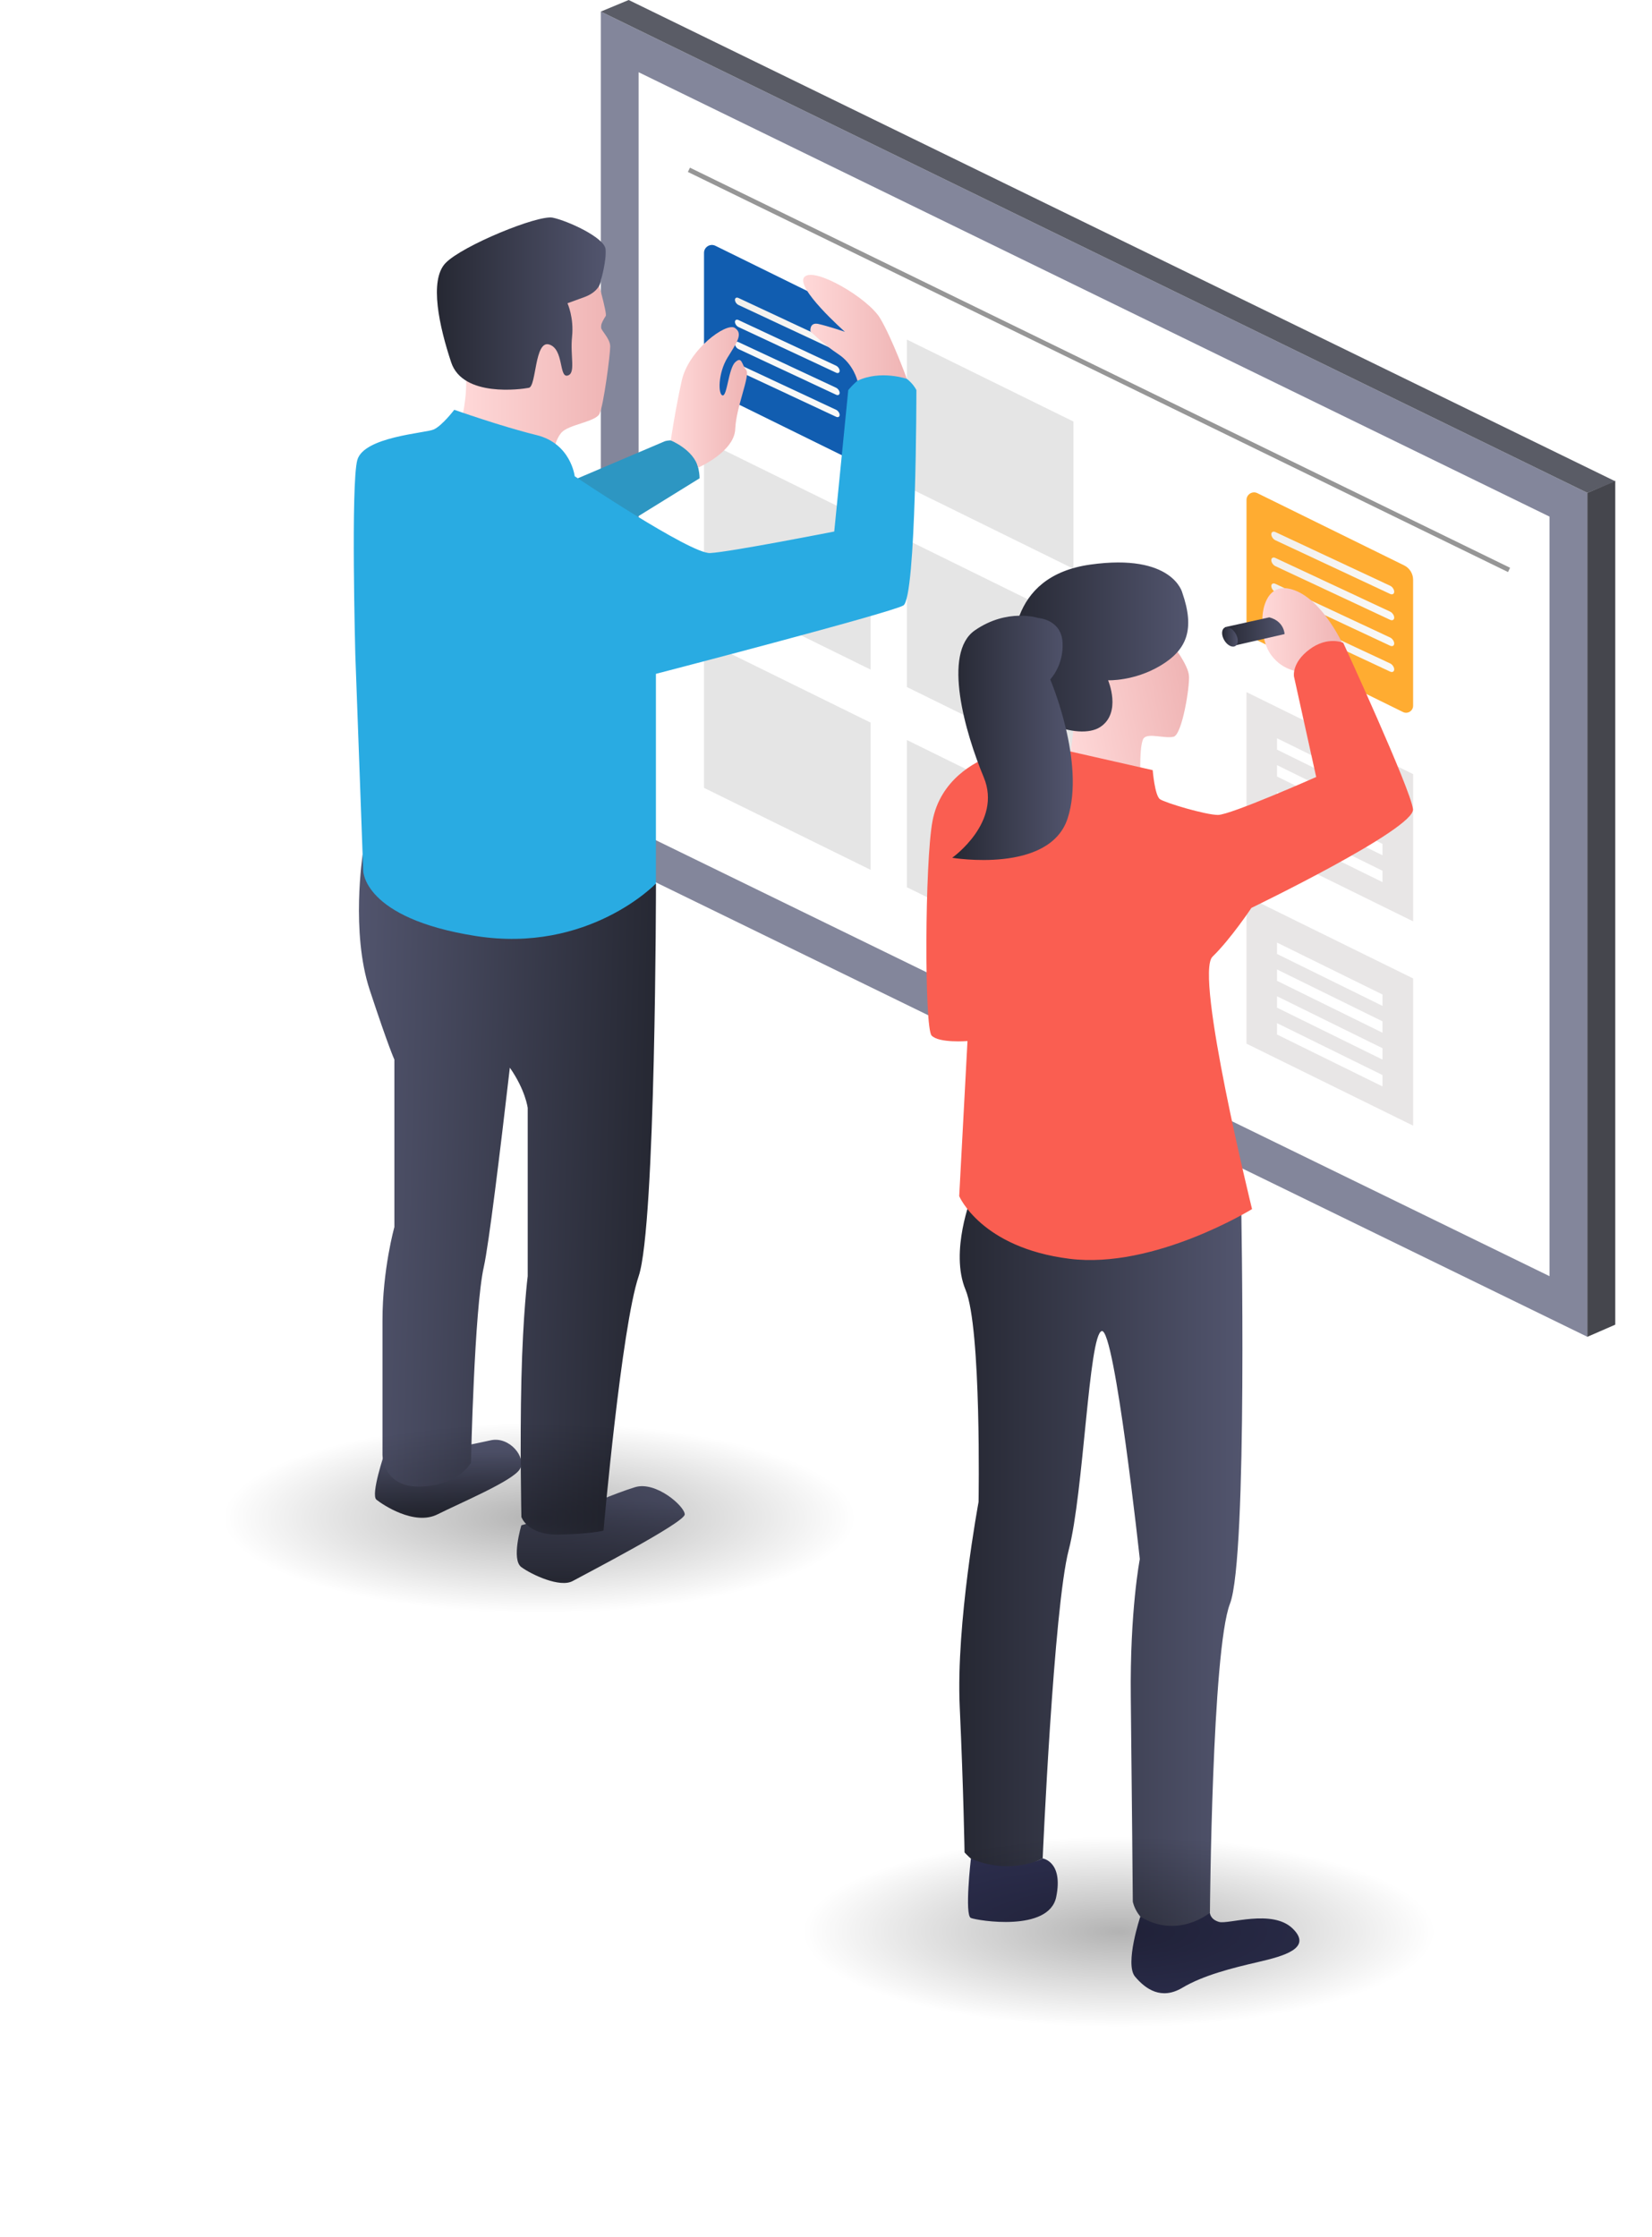<?xml version="1.0" encoding="UTF-8"?> <svg xmlns="http://www.w3.org/2000/svg" width="96" height="130" viewBox="0 0 96 130" fill="none"><path d="M34.916 49.712V0.673L92.247 28.639V77.678L34.916 49.712Z" fill="#83869B"></path><path d="M90.045 30.018L37.112 4.197V48.333L90.045 74.154V30.018Z" fill="white"></path><path d="M50.592 30.354L40.911 25.591V34.146L50.592 38.909V30.354Z" fill="#E5E5E5"></path><path d="M50.592 41.988L40.911 37.225V45.78L50.592 50.543V41.988Z" fill="#E5E5E5"></path><path d="M62.379 24.494L52.699 19.731V28.286L62.379 33.049V24.494Z" fill="#E5E5E5"></path><path d="M62.379 36.128L52.699 31.365V39.92L62.379 44.683V36.128Z" fill="#E5E5E5"></path><path d="M62.379 47.762L52.699 42.999V51.554L62.379 56.317V47.762Z" fill="#E5E5E5"></path><path d="M22.358 84.404C22.358 84.404 21.521 86.858 21.876 87.142C22.23 87.426 24.074 88.671 25.422 87.995C26.77 87.319 29.82 86.039 30.21 85.363C30.6 84.687 29.607 83.443 28.508 83.692C27.408 83.94 26.042 84.19 26.042 84.19L22.358 84.404Z" fill="url(#paint0_linear_41_2886)"></path><path d="M30.297 88.629C30.297 88.629 29.697 90.623 30.297 91.06C30.896 91.498 32.541 92.272 33.279 91.868C34.018 91.464 39.791 88.469 39.791 87.997C39.791 87.526 38.113 86.045 36.904 86.415C35.696 86.786 33.85 87.593 33.85 87.593L30.297 88.629Z" fill="url(#paint1_linear_41_2886)"></path><path d="M38.119 51.341C38.119 51.341 38.108 71.223 37.114 74.154C36.119 77.085 35.069 88.942 35.069 88.942C35.069 88.942 34.221 89.147 32.431 89.168C30.641 89.189 30.299 88.148 30.299 88.148C30.299 88.148 30.207 83.993 30.299 80.146C30.391 76.3 30.666 74.154 30.666 74.154V64.376C30.666 64.376 30.537 63.34 29.628 62.04C29.053 67.002 28.399 72.354 28.117 73.603C27.561 76.061 27.368 84.993 27.368 84.993C27.368 84.993 26.678 86.301 24.453 86.378C22.227 86.455 22.227 84.531 22.227 84.531V76.719C22.227 73.752 22.918 71.299 22.918 71.299V61.569C22.918 61.569 22.588 60.872 21.483 57.517C20.378 54.162 21.076 49.657 21.076 49.657L30.666 52.804C30.666 52.804 30.651 52.953 30.621 53.225L38.119 51.341Z" fill="url(#paint2_linear_41_2886)"></path><path d="M50.122 18.488L41.573 14.282C41.268 14.131 40.911 14.355 40.911 14.695V21.809C40.911 22.239 41.154 22.631 41.54 22.82L49.874 26.921C50.205 27.084 50.592 26.843 50.592 26.472V19.244C50.592 18.922 50.409 18.629 50.122 18.488V18.488Z" fill="#115DB0"></path><path d="M48.59 20.375L42.912 17.72C42.801 17.668 42.71 17.534 42.71 17.422C42.71 17.311 42.801 17.263 42.912 17.314L48.59 19.97C48.7 20.022 48.792 20.155 48.792 20.267C48.792 20.378 48.7 20.427 48.59 20.375Z" fill="url(#paint3_linear_41_2886)"></path><path d="M48.59 21.657L42.912 19.002C42.801 18.949 42.71 18.816 42.71 18.704C42.71 18.593 42.801 18.544 42.912 18.596L48.59 21.251C48.7 21.304 48.792 21.437 48.792 21.549C48.792 21.66 48.7 21.709 48.59 21.657Z" fill="url(#paint4_linear_41_2886)"></path><path d="M48.59 22.938L42.912 20.283C42.801 20.23 42.71 20.097 42.71 19.985C42.71 19.874 42.801 19.826 42.912 19.877L48.59 22.532C48.7 22.585 48.792 22.718 48.792 22.83C48.792 22.941 48.7 22.989 48.59 22.938Z" fill="url(#paint5_linear_41_2886)"></path><path d="M48.59 24.219L42.912 21.564C42.801 21.511 42.71 21.378 42.71 21.266C42.71 21.155 42.801 21.106 42.912 21.158L48.59 23.813C48.7 23.866 48.792 23.999 48.792 24.11C48.792 24.222 48.7 24.27 48.59 24.219Z" fill="url(#paint6_linear_41_2886)"></path><path d="M33.576 27.793L38.633 25.64C38.633 25.64 39.408 25.362 40.044 26.112C40.681 26.862 40.653 27.793 40.653 27.793L37.055 30.018C37.055 30.018 33.446 28.224 33.576 27.793Z" fill="#2D96C2"></path><path d="M34.634 15.933C34.634 15.933 35.297 18.213 35.201 18.36C35.105 18.508 34.916 18.805 34.922 19.011C34.928 19.219 35.46 19.662 35.46 20.136C35.46 20.61 35.075 23.569 34.84 24.043C34.604 24.517 33.039 24.665 32.626 25.138C32.213 25.612 32.095 26.559 32.095 26.559C32.095 26.559 30.855 26.945 28.966 26.559C27.077 26.174 26.634 25.109 26.634 25.109C26.634 25.109 27.313 23.001 27.018 21.332C26.722 19.663 29.231 16.436 29.231 16.436L34.633 15.933H34.634Z" fill="url(#paint7_linear_41_2886)"></path><path d="M34.926 16.259C34.926 16.259 34.926 16.91 33.952 17.266L32.977 17.621C32.977 17.621 33.361 18.449 33.243 19.574C33.125 20.699 33.479 21.705 32.977 21.824C32.476 21.942 32.77 20.285 31.915 20.018C31.058 19.752 31.177 22.445 30.734 22.534C30.291 22.623 26.897 23.097 26.218 21.054C25.539 19.012 24.919 16.288 25.893 15.283C26.867 14.276 31.265 12.471 32.121 12.648C32.977 12.825 35.132 13.802 35.191 14.483C35.25 15.164 34.925 16.259 34.925 16.259L34.926 16.259Z" fill="url(#paint8_linear_41_2886)"></path><path d="M26.398 23.811C26.398 23.811 29.167 24.79 31.174 25.28C33.18 25.77 33.397 27.674 33.397 27.674C33.397 27.674 40.124 32.19 41.263 32.136C42.402 32.081 48.479 30.885 48.479 30.885L49.293 22.669C49.293 22.669 50.378 21.254 51.626 21.526C52.873 21.798 53.253 22.669 53.253 22.669C53.253 22.669 53.253 34.747 52.493 35.183C51.734 35.618 38.116 39.155 38.116 39.155V51.341C38.116 51.341 34.21 55.422 27.645 54.388C21.08 53.354 21.106 50.582 21.106 50.582L20.647 38.024C20.647 38.024 20.384 28.091 20.764 26.731C21.143 25.371 24.716 25.173 25.205 24.955C25.693 24.737 26.398 23.812 26.398 23.812V23.811Z" fill="#29ABE2"></path><path d="M49.827 22.127C49.827 22.127 49.6 21.161 48.723 20.584C47.848 20.007 47.096 19.253 47.096 19.253C47.096 19.253 47.021 18.701 47.572 18.827C48.123 18.952 49.098 19.279 49.098 19.279C49.098 19.279 46.17 16.693 46.746 16.091C47.321 15.489 50.45 17.321 51.15 18.501C51.852 19.681 52.7 22.016 52.7 22.016C52.7 22.016 51.18 21.485 49.826 22.126L49.827 22.127Z" fill="url(#paint9_linear_41_2886)"></path><path d="M40.571 27.173C40.571 27.173 42.672 26.256 42.725 24.934C42.778 23.612 43.622 21.806 43.358 21.493C43.094 21.18 43.12 20.677 42.725 21.047C42.33 21.417 42.258 23.03 41.99 22.977C41.723 22.924 41.723 21.682 42.276 20.783C42.83 19.884 43.2 19.383 42.699 19.052C42.198 18.721 40.009 20.327 39.614 22.128C39.218 23.93 38.98 25.592 38.98 25.592C38.98 25.592 40.317 26.133 40.572 27.174L40.571 27.173Z" fill="url(#paint10_linear_41_2886)"></path><path d="M81.595 32.852L73.068 28.656C72.777 28.513 72.436 28.725 72.436 29.05V36.216C72.436 36.635 72.674 37.016 73.049 37.2L81.531 41.374C81.801 41.507 82.118 41.31 82.118 41.008V33.691C82.118 33.335 81.916 33.009 81.596 32.852H81.595Z" fill="#FFAC31"></path><path d="M80.781 34.511L74.115 31.392C73.984 31.332 73.877 31.174 73.877 31.044C73.877 30.913 73.984 30.856 74.115 30.916L80.781 34.035C80.912 34.095 81.019 34.252 81.019 34.383C81.019 34.514 80.912 34.571 80.781 34.511Z" fill="url(#paint11_linear_41_2886)"></path><path d="M80.781 36.015L74.115 32.897C73.984 32.836 73.877 32.679 73.877 32.548C73.877 32.417 73.984 32.36 74.115 32.421L80.781 35.539C80.912 35.6 81.019 35.757 81.019 35.888C81.019 36.019 80.912 36.076 80.781 36.015Z" fill="url(#paint12_linear_41_2886)"></path><path d="M80.781 37.519L74.115 34.401C73.984 34.34 73.877 34.183 73.877 34.052C73.877 33.922 73.984 33.864 74.115 33.925L80.781 37.043C80.912 37.104 81.019 37.261 81.019 37.392C81.019 37.523 80.912 37.58 80.781 37.519Z" fill="url(#paint13_linear_41_2886)"></path><path d="M80.781 39.024L74.115 35.905C73.984 35.845 73.877 35.688 73.877 35.557C73.877 35.426 73.984 35.369 74.115 35.429L80.781 38.548C80.912 38.608 81.019 38.766 81.019 38.896C81.019 39.027 80.912 39.084 80.781 39.024Z" fill="url(#paint14_linear_41_2886)"></path><path d="M82.117 44.98L72.436 40.217V48.772L82.117 53.536V44.98Z" fill="#E8E6E6"></path><path d="M80.339 45.915L74.209 42.898V43.559L80.339 46.576V45.915Z" fill="white"></path><path d="M80.339 47.476L74.209 44.459V45.12L80.339 48.137V47.476Z" fill="white"></path><path d="M80.339 49.036L74.209 46.019V46.68L80.339 49.697V49.036Z" fill="white"></path><path d="M80.339 50.596L74.209 47.58V48.241L80.339 51.257V50.596Z" fill="white"></path><path d="M82.117 56.853L72.436 52.089V60.644L82.117 65.408V56.853Z" fill="#E8E6E6"></path><path d="M80.339 57.788L74.209 54.77V55.431L80.339 58.449V57.788Z" fill="white"></path><path d="M80.339 59.347L74.209 56.331V56.992L80.339 60.008V59.347Z" fill="white"></path><path d="M80.339 60.908L74.209 57.89V58.551L80.339 61.569V60.908Z" fill="white"></path><path d="M80.339 62.468L74.209 59.451V60.112L80.339 63.129V62.468Z" fill="white"></path><path d="M56.467 69.503C56.467 69.503 55.178 72.719 56.109 74.944C57.04 77.169 56.866 87.271 56.866 87.271C56.866 87.271 55.549 94.329 55.771 99.174C55.993 104.019 56.051 107.638 56.051 107.638C56.051 107.638 57.564 109.389 59.078 108.688L60.591 107.988C60.591 107.988 61.231 93.396 62.104 90.068C62.977 86.742 63.269 77.519 64.025 77.344C64.782 77.169 66.236 90.594 66.236 90.594C66.236 90.594 65.654 93.571 65.712 98.649C65.77 103.726 65.829 110.498 65.829 110.498C65.829 110.498 66.062 111.84 67.692 112.19C69.322 112.541 70.311 111.139 70.311 111.139C70.311 111.139 70.427 95.898 71.475 93.187C72.523 90.477 72.124 69.828 72.124 69.828C72.124 69.828 64.973 74.679 56.466 69.503H56.467Z" fill="url(#paint15_linear_41_2886)"></path><path d="M66.266 111.367C66.266 111.367 65.347 114.125 65.957 114.852C66.568 115.579 67.483 116.229 68.705 115.503C69.926 114.775 71.605 114.355 73.094 114.01C74.582 113.666 76.299 113.207 75.116 112.059C73.933 110.911 71.376 111.829 70.842 111.677C70.308 111.523 70.309 111.141 70.309 111.141C70.309 111.141 68.443 112.705 66.265 111.368L66.266 111.367Z" fill="#2D2F4F"></path><path d="M56.42 107.999C56.42 107.999 56.042 111.293 56.42 111.447C56.799 111.6 60.958 112.288 61.379 110.222C61.798 108.156 60.59 107.988 60.59 107.988C60.59 107.988 58.751 108.99 56.42 107.999Z" fill="#2D2F4F"></path><path d="M75.57 39.026C75.57 39.026 74.588 39.019 73.887 38.087C73.185 37.155 73.379 35.672 73.379 35.672C73.379 35.672 73.523 33.659 75.238 34.302C76.954 34.945 78.111 37.597 78.111 37.597C78.111 37.597 76.334 37.749 75.57 39.026V39.026Z" fill="url(#paint16_linear_41_2886)"></path><path d="M73.761 35.872L71.177 36.445L71.819 37.493L74.649 36.844C74.649 36.844 74.632 36.1 73.761 35.872Z" fill="url(#paint17_linear_41_2886)"></path><path d="M71.842 36.885C71.99 37.191 71.944 37.493 71.74 37.559C71.536 37.627 71.251 37.433 71.104 37.128C70.957 36.822 71.002 36.52 71.207 36.453C71.411 36.386 71.695 36.58 71.842 36.885Z" fill="url(#paint18_linear_41_2886)"></path><path d="M68.169 37.508C68.169 37.508 69.04 38.618 69.092 39.267C69.144 39.916 68.692 42.675 68.206 42.806C67.721 42.937 66.74 42.578 66.47 42.887C66.202 43.196 66.269 45.041 66.269 45.041L62.156 44.164L62.65 40.3L63.542 36.98L68.168 37.508H68.169Z" fill="url(#paint19_linear_41_2886)"></path><path d="M68.705 34.439C69.444 36.565 68.98 37.752 67.443 38.673C65.905 39.594 64.393 39.529 64.393 39.529C64.393 39.529 65.199 41.413 63.937 42.244C62.675 43.074 59.298 41.828 58.973 39.769C58.647 37.71 58.56 33.483 63.355 32.807C68.15 32.132 68.705 34.438 68.705 34.438V34.439Z" fill="url(#paint20_linear_41_2886)"></path><path d="M59.226 42.99C59.11 43.144 58.568 43.589 57.616 43.919C56.664 44.249 54.638 45.309 54.188 47.712C53.739 50.115 53.712 59.721 54.137 60.173C54.563 60.624 56.222 60.492 56.222 60.492L55.741 69.504C55.741 69.504 57.007 72.5 62.154 73.144C67.073 73.759 72.758 70.256 72.758 70.256C72.758 70.256 69.399 56.621 70.46 55.59C71.521 54.56 72.721 52.755 72.721 52.755C72.721 52.755 82.234 48.162 82.111 47.021C81.988 45.881 78.057 37.352 78.057 37.352C78.057 37.352 77.156 36.945 76.099 37.732C75.042 38.52 75.196 39.314 75.196 39.314L76.486 45.149C76.486 45.149 71.501 47.357 70.775 47.353C70.049 47.349 67.71 46.65 67.407 46.438C67.104 46.226 66.985 44.751 66.985 44.751L59.227 42.991L59.226 42.99Z" fill="#FA5E51"></path><path d="M60.342 35.912C60.342 35.912 61.67 35.989 61.746 37.328C61.822 38.666 61.031 39.479 61.031 39.479C61.031 39.479 63.095 44.31 62.042 47.552C60.99 50.793 55.334 49.842 55.334 49.842C55.334 49.842 58.255 47.775 57.168 45.168C56.081 42.563 54.751 37.943 56.65 36.628C58.549 35.314 60.342 35.911 60.342 35.911V35.912Z" fill="url(#paint21_linear_41_2886)"></path><path d="M92.244 28.639L93.865 27.932V76.971L92.244 77.678V28.639Z" fill="#45464D"></path><path d="M34.916 0.673L36.533 -0L93.864 27.965L92.247 28.639L34.916 0.673Z" fill="#5A5C66"></path><path d="M40.094 9.743L39.974 9.991L87.633 33.24L87.753 32.992L40.094 9.743Z" fill="#969696"></path><g opacity="0.3" filter="url(#filter0_f_41_2886)"><ellipse cx="31.343" cy="88.194" rx="18.343" ry="5.546" fill="url(#paint22_radial_41_2886)"></ellipse></g><g opacity="0.3" filter="url(#filter1_f_41_2886)"><ellipse cx="65.014" cy="112.246" rx="18.343" ry="5.546" fill="url(#paint23_radial_41_2886)"></ellipse></g><defs><filter id="filter0_f_41_2886" x="0.8" y="70.448" width="61.086" height="35.492" filterUnits="userSpaceOnUse" color-interpolation-filters="sRGB"><feFlood flood-opacity="0" result="BackgroundImageFix"></feFlood><feBlend mode="normal" in="SourceGraphic" in2="BackgroundImageFix" result="shape"></feBlend><feGaussianBlur stdDeviation="6.1" result="effect1_foregroundBlur_41_2886"></feGaussianBlur></filter><filter id="filter1_f_41_2886" x="34.471" y="94.5" width="61.086" height="35.492" filterUnits="userSpaceOnUse" color-interpolation-filters="sRGB"><feFlood flood-opacity="0" result="BackgroundImageFix"></feFlood><feBlend mode="normal" in="SourceGraphic" in2="BackgroundImageFix" result="shape"></feBlend><feGaussianBlur stdDeviation="6.1" result="effect1_foregroundBlur_41_2886"></feGaussianBlur></filter><linearGradient id="paint0_linear_41_2886" x1="26.042" y1="88.38" x2="26.042" y2="84.407" gradientUnits="userSpaceOnUse"><stop stop-color="#262833"></stop><stop offset="1" stop-color="#52556E"></stop></linearGradient><linearGradient id="paint1_linear_41_2886" x1="34.91" y1="92.211" x2="34.91" y2="87.283" gradientUnits="userSpaceOnUse"><stop stop-color="#262833"></stop><stop offset="1" stop-color="#52556E"></stop></linearGradient><linearGradient id="paint2_linear_41_2886" x1="37.779" y1="69.705" x2="20.117" y2="69.242" gradientUnits="userSpaceOnUse"><stop stop-color="#262833"></stop><stop offset="1" stop-color="#52556E"></stop></linearGradient><linearGradient id="paint3_linear_41_2886" x1="42.71" y1="18.845" x2="48.792" y2="18.845" gradientUnits="userSpaceOnUse"><stop stop-color="#F2EFEB"></stop><stop offset="1" stop-color="#F9F9F8"></stop></linearGradient><linearGradient id="paint4_linear_41_2886" x1="20.535" y1="20.127" x2="20.628" y2="20.127" gradientUnits="userSpaceOnUse"><stop stop-color="#F2EFEB"></stop><stop offset="1" stop-color="#F9F9F8"></stop></linearGradient><linearGradient id="paint5_linear_41_2886" x1="20.535" y1="21.407" x2="20.628" y2="21.407" gradientUnits="userSpaceOnUse"><stop stop-color="#F2EFEB"></stop><stop offset="1" stop-color="#F9F9F8"></stop></linearGradient><linearGradient id="paint6_linear_41_2886" x1="20.535" y1="22.688" x2="20.628" y2="22.688" gradientUnits="userSpaceOnUse"><stop stop-color="#F2EFEB"></stop><stop offset="1" stop-color="#F9F9F8"></stop></linearGradient><linearGradient id="paint7_linear_41_2886" x1="26.635" y1="21.332" x2="35.46" y2="21.332" gradientUnits="userSpaceOnUse"><stop stop-color="#FFD9D9"></stop><stop offset="1" stop-color="#EFB4B4"></stop></linearGradient><linearGradient id="paint8_linear_41_2886" x1="25.389" y1="17.64" x2="35.198" y2="17.64" gradientUnits="userSpaceOnUse"><stop stop-color="#262833"></stop><stop offset="1" stop-color="#52556E"></stop></linearGradient><linearGradient id="paint9_linear_41_2886" x1="46.671" y1="19.05" x2="52.701" y2="19.05" gradientUnits="userSpaceOnUse"><stop stop-color="#FFD9D9"></stop><stop offset="1" stop-color="#EFB4B4"></stop></linearGradient><linearGradient id="paint10_linear_41_2886" x1="38.98" y1="23.09" x2="43.408" y2="23.09" gradientUnits="userSpaceOnUse"><stop stop-color="#FFD9D9"></stop><stop offset="1" stop-color="#EFB4B4"></stop></linearGradient><linearGradient id="paint11_linear_41_2886" x1="73.878" y1="32.714" x2="81.019" y2="32.714" gradientUnits="userSpaceOnUse"><stop stop-color="#F2EFEB"></stop><stop offset="1" stop-color="#F9F9F8"></stop></linearGradient><linearGradient id="paint12_linear_41_2886" x1="73.878" y1="34.218" x2="81.019" y2="34.218" gradientUnits="userSpaceOnUse"><stop stop-color="#F2EFEB"></stop><stop offset="1" stop-color="#F9F9F8"></stop></linearGradient><linearGradient id="paint13_linear_41_2886" x1="73.878" y1="35.722" x2="81.019" y2="35.722" gradientUnits="userSpaceOnUse"><stop stop-color="#F2EFEB"></stop><stop offset="1" stop-color="#F9F9F8"></stop></linearGradient><linearGradient id="paint14_linear_41_2886" x1="73.878" y1="37.227" x2="81.019" y2="37.227" gradientUnits="userSpaceOnUse"><stop stop-color="#F2EFEB"></stop><stop offset="1" stop-color="#F9F9F8"></stop></linearGradient><linearGradient id="paint15_linear_41_2886" x1="55.746" y1="90.875" x2="72.2" y2="90.875" gradientUnits="userSpaceOnUse"><stop stop-color="#262833"></stop><stop offset="1" stop-color="#52556E"></stop></linearGradient><linearGradient id="paint16_linear_41_2886" x1="73.366" y1="36.644" x2="78.088" y2="36.537" gradientUnits="userSpaceOnUse"><stop stop-color="#FFD9D9"></stop><stop offset="1" stop-color="#EFB4B4"></stop></linearGradient><linearGradient id="paint17_linear_41_2886" x1="71.177" y1="36.682" x2="74.649" y2="36.682" gradientUnits="userSpaceOnUse"><stop stop-color="#262833"></stop><stop offset="1" stop-color="#52556E"></stop></linearGradient><linearGradient id="paint18_linear_41_2886" x1="71.017" y1="37.007" x2="71.928" y2="37.007" gradientUnits="userSpaceOnUse"><stop stop-color="#262833"></stop><stop offset="1" stop-color="#52556E"></stop></linearGradient><linearGradient id="paint19_linear_41_2886" x1="61.675" y1="41.64" x2="69.278" y2="40.171" gradientUnits="userSpaceOnUse"><stop stop-color="#FFD9D9"></stop><stop offset="1" stop-color="#EFB4B4"></stop></linearGradient><linearGradient id="paint20_linear_41_2886" x1="58.842" y1="37.594" x2="69.049" y2="37.594" gradientUnits="userSpaceOnUse"><stop stop-color="#262833"></stop><stop offset="1" stop-color="#52556E"></stop></linearGradient><linearGradient id="paint21_linear_41_2886" x1="55.333" y1="42.875" x2="62.341" y2="42.875" gradientUnits="userSpaceOnUse"><stop stop-color="#262833"></stop><stop offset="1" stop-color="#52556E"></stop></linearGradient><radialGradient id="paint22_radial_41_2886" cx="0" cy="0" r="1" gradientUnits="userSpaceOnUse" gradientTransform="translate(31.343 88.194) rotate(90) scale(5.546 18.343)"><stop></stop><stop offset="1" stop-opacity="0"></stop></radialGradient><radialGradient id="paint23_radial_41_2886" cx="0" cy="0" r="1" gradientUnits="userSpaceOnUse" gradientTransform="translate(65.014 112.246) rotate(90) scale(5.546 18.343)"><stop></stop><stop offset="1" stop-opacity="0"></stop></radialGradient></defs></svg> 